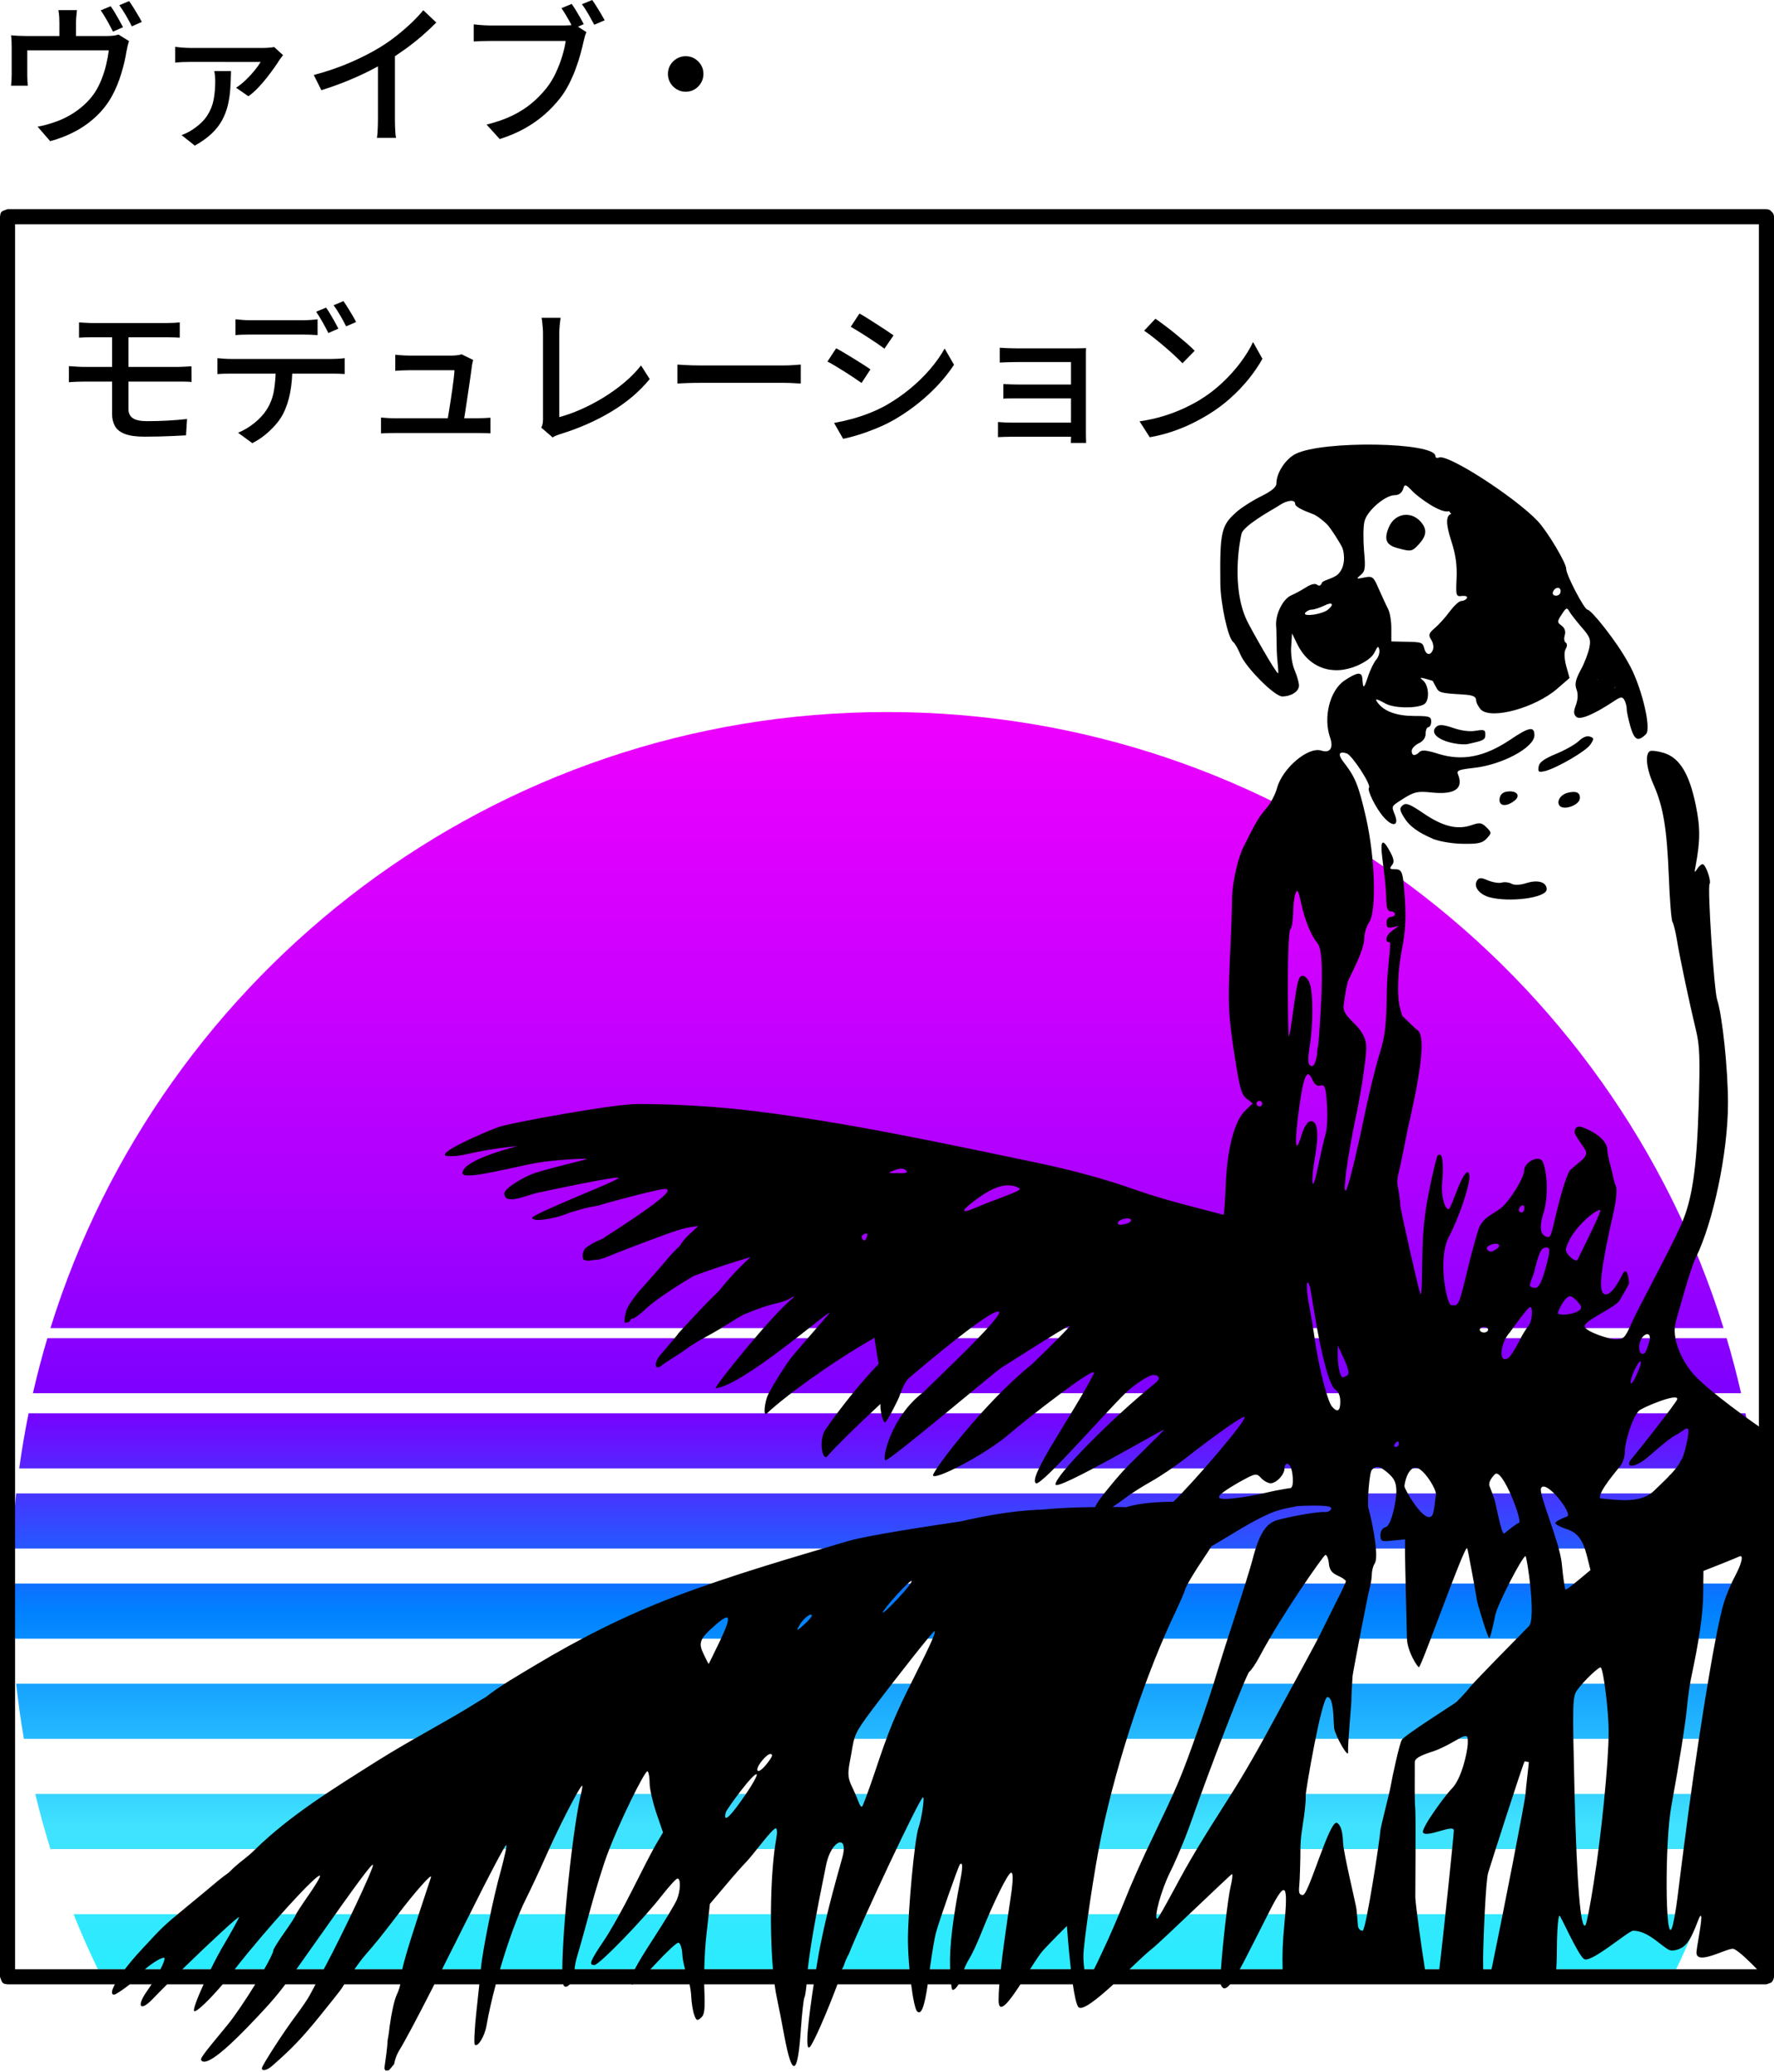 <?xml version="1.0" encoding="UTF-8" standalone="no"?><!DOCTYPE svg PUBLIC "-//W3C//DTD SVG 1.1//EN" "http://www.w3.org/Graphics/SVG/1.1/DTD/svg11.dtd"><svg width="100%" height="100%" viewBox="0 0 353 412" version="1.1" xmlns="http://www.w3.org/2000/svg" xmlns:xlink="http://www.w3.org/1999/xlink" xml:space="preserve" xmlns:serif="http://www.serif.com/" style="fill-rule:evenodd;clip-rule:evenodd;stroke-linejoin:round;stroke-miterlimit:2;"><path id="lasercd" d="M338.363,380.634c-1.49,3.717 -3.104,7.371 -4.838,10.956l-314.05,0c-1.734,-3.585 -3.348,-7.239 -4.838,-10.956l323.726,0Zm7.621,-23.904c-0.89,3.699 -1.897,7.352 -3.019,10.956l-332.93,-0c-1.122,-3.604 -2.129,-7.257 -3.019,-10.956l338.968,-0Zm3.801,-21.913c-0.399,3.688 -0.913,7.341 -1.538,10.957l-343.494,-0c-0.625,-3.616 -1.139,-7.269 -1.538,-10.957l346.57,0Zm1.015,-19.92c0.002,0.332 0.003,0.664 0.003,0.996c-0,3.343 -0.095,6.664 -0.281,9.96l-348.044,0c-0.186,-3.296 -0.281,-6.617 -0.281,-9.96c0,-0.332 0.001,-0.664 0.003,-0.996l348.6,0Zm-1.015,-17.928c0.392,3.62 0.672,7.273 0.839,10.956l-348.248,-0c0.167,-3.683 0.447,-7.336 0.839,-10.956l346.57,-0Zm-2.475,-15.936c0.734,3.612 1.357,7.266 1.864,10.956l-345.348,-0c0.507,-3.69 1.13,-7.344 1.864,-10.956l341.62,-0Zm-3.737,-14.941c1.074,3.605 2.035,7.258 2.878,10.956l-339.902,0c0.843,-3.698 1.804,-7.351 2.878,-10.956l334.146,0Zm-333.539,-1.992c22.078,-70.942 88.298,-122.51 166.466,-122.51c78.168,0 144.388,51.568 166.466,122.51l-332.932,0Z" style="fill:url(#_Linear1);"/><path id="fullcase" d="M25.831,394.59c-1.341,1.05 -2.792,2.046 -3.131,2.046c-0.634,0 -0.523,-0.784 0.151,-2.046l-21.351,0c-0.839,-0.083 -0.967,-0.264 -1.169,-0.601l-0.331,-0.899l0,-350c0.083,-0.833 0.265,-0.967 0.602,-1.169l0.898,-0.331l350,0c0.033,0.003 0.065,0.007 0.098,0.01c0.081,0.016 0.439,0.065 0.638,0.213l0.541,0.541c0.206,0.277 0.223,0.736 0.223,0.736l0,350c-0,0 -0.094,0.865 -0.602,1.169l-0.898,0.331l-106.72,0c-0.909,1.076 -1.493,1.035 -1.892,0l-21.338,0c-3.279,2.992 -6.373,5.487 -7.027,4.439c-0.383,-0.613 -0.739,-2.337 -1.048,-4.439l-10.417,0c-2.229,3.421 -4.323,6.182 -4.354,3.212c-0.009,-0.853 0.047,-1.955 0.149,-3.212l-8.121,0c-0.382,0.679 -0.811,1.103 -1.186,1.103c-0.099,-0 -0.198,-0.416 -0.281,-1.103l-4.661,0c-0.649,4.515 -1.311,6.173 -2.107,5.377c-0.393,-0.393 -0.842,-2.597 -1.197,-5.377l-14.658,0c-2.18,5.82 -4.742,11.606 -5.459,12.426c-1.163,1.304 -0.222,-6.212 0.733,-12.426l-1.424,0c-0.119,1.28 -0.287,2.381 -0.419,2.602c-0.167,0.277 -0.5,3.219 -0.722,6.438c-0.61,9.158 -1.72,9.602 -3.274,1.277c-0.5,-2.776 -1.166,-6.05 -1.444,-7.382c-0.19,-0.842 -0.358,-1.831 -0.505,-2.935l-14.006,0c0.006,0.312 0.014,0.607 0.025,0.881c0.166,4.163 0.055,5.162 -0.666,5.772c-0.722,0.666 -0.944,0.555 -1.332,-0.555c-0.278,-0.721 -0.555,-2.442 -0.611,-3.774c-0.028,-0.676 -0.156,-1.522 -0.326,-2.324l-11.178,0c-0.065,0.032 -0.116,0.048 -0.152,0.048c-0.104,0 -0.193,-0.015 -0.267,-0.048l-12.23,0c-0.403,0.438 -0.854,0.628 -1.157,0.326c-0.055,-0.058 -0.103,-0.168 -0.145,-0.326l-13.426,0c-0.779,2.914 -1.428,5.765 -1.859,8.263c-0.389,2.109 -1.721,4.329 -2.331,3.719c-0.167,-0.167 -0.056,-3.164 0.333,-6.605c0.207,-1.833 0.414,-3.776 0.578,-5.377l-8.94,0c-3.492,6.842 -5.872,11.322 -7.068,13.258c-0.389,0.666 -0.722,1.499 -0.889,2.332c0,0.055 -0.055,0.166 -0.055,0.277c-0.333,0.389 -0.666,0.833 -1.055,1.221c-0.222,0.056 -0.444,0.056 -0.666,0.056c-0.111,-0.167 -0.166,-0.278 -0.222,-0.444c0.278,-1.943 0.555,-3.83 0.666,-5.717c0.167,-0.777 0.278,-1.665 0.389,-2.665c0.333,-2.497 0.943,-5.328 1.443,-6.327c0.274,-0.547 0.514,-1.277 0.675,-1.991l-11.158,0c-0.194,0.3 -0.383,0.595 -0.562,0.881c-0.333,0.499 -2.332,2.997 -4.441,5.606c-3.386,4.163 -5.439,6.327 -9.324,9.713c-1,0.888 -2.11,1.166 -2.054,0.444c0.055,-0.555 4.329,-7.215 6.771,-10.435c1.11,-1.498 2.387,-3.33 2.776,-4.107c0.187,-0.374 0.605,-1.147 1.125,-2.102l-6.013,0c-2.344,3.084 -4.019,4.876 -7.545,8.54c-5.051,5.218 -8.215,7.549 -9.103,6.661c-0.389,-0.389 -0.167,-0.722 5.162,-7.16c1.409,-1.707 3.611,-4.987 5.496,-8.041l-6.481,0c-2.646,3.107 -5.322,5.675 -5.676,5.321c-0.252,-0.252 0.614,-2.543 1.877,-5.321l-7.256,0c-1.088,1.085 -2.108,2.118 -3.002,3.046c-2.442,2.497 -3.108,1.221 -0.943,-1.777c0.293,-0.417 0.58,-0.843 0.857,-1.269l-4.331,0Zm324.169,-350l-347,0l0,347l21.846,0c0.949,-1.248 2.124,-2.637 3.459,-4.056c4.052,-4.385 4.219,-4.552 8.659,-8.215c2.109,-1.721 5.051,-4.163 6.494,-5.384c0.747,-0.609 1.481,-1.162 2.063,-1.564c0.977,-1.002 2.035,-1.91 3.148,-2.752c0.592,-0.475 1.267,-1.026 2.075,-1.823c7.005,-6.862 15.638,-12.141 24.116,-17.5c6.824,-4.313 14.347,-8.153 20.179,-11.855c0.514,-0.324 1.034,-0.633 1.562,-0.926c3.077,-2.424 6.542,-4.363 9.935,-6.402c8.809,-5.284 17.922,-9.902 27.747,-13.62c11.321,-4.283 22.952,-7.648 34.595,-11.08c3.635,-1.064 15.965,-2.953 22.254,-3.873c4.922,-1.119 9.861,-2.025 14.916,-2.291c0.192,-0.012 0.191,-0.049 0.798,-0.048c0.07,0.001 0.141,0.005 0.212,0.011c3.604,-0.362 7.232,-0.485 10.847,-0.525c0.284,-0.616 0.814,-1.437 1.613,-2.459c1.277,-1.609 3.164,-3.885 4.274,-5.051c1.054,-1.165 7.937,-7.77 7.826,-7.881c-0.111,-0.167 -21.591,12.433 -21.591,10.879c-0,-1.832 11.434,-13.377 19.87,-20.149c1.055,-0.832 0.833,-1.609 -0.444,-1.609c-0.666,-0 -2.775,1.276 -4.718,2.886c-2.997,2.498 -17.494,19.328 -18.594,18.649c-1.739,-1.073 7.393,-13.709 11.49,-21.757c1.235,-2.426 -13.876,9.409 -16.707,11.878c-4.773,4.163 -15.264,9.546 -15.264,8.27c0,-0.888 10.047,-14.32 19.649,-22.035c4.163,-3.997 7.549,-7.438 7.549,-7.604c-0,-0.278 -2.387,1.165 -13.599,8.27c-1.499,0.999 -22.277,18.563 -23.063,18.406c-0.787,-0.157 1.139,-8.749 7.522,-13.522c1.609,-1.665 16.595,-15.674 14.986,-16.041c-1.712,-0.39 -14.519,10.375 -17.815,13.201c-1.072,0.919 -1.962,3.755 -1.962,3.755c0.005,0.106 -2.589,5.441 -2.897,5.072c-0.719,-0.863 -0.849,-3.121 -0.849,-3.121c0.001,-0.184 0.006,-0.367 0.015,-0.55c-4.611,4.266 -8.621,8.201 -10.586,10.403c-0.949,1.064 -1.806,-3.249 -0.307,-5.386c3.798,-5.418 7.329,-9.619 10.538,-12.984c-0.197,-1.089 -0.407,-2.192 -0.557,-3.311c-0.085,-0.622 -0.18,-1.24 -0.286,-1.857c-8.493,4.826 -17.688,11.519 -21.418,15.037c-0.808,0.762 -0.363,-2.463 0.222,-3.663c1.054,-2.165 3.497,-5.883 4.329,-7.049c0.833,-1.166 8.104,-9.325 7.937,-9.325c-0.7,0 -17.27,14.467 -22.649,15.014c-0.595,0.06 11.41,-14.945 15.562,-18.097c-0.041,-0.049 -0.084,-0.097 -0.126,-0.143c-0.901,0.69 -2.31,1.134 -3.343,1.355c-1.882,0.41 -3.698,1.098 -5.481,1.812l-0.001,0.018c-0.027,0.004 -0.055,0.009 -0.084,0.015c-0.339,0.137 -0.678,0.274 -1.015,0.409c-0.784,0.407 -1.879,1.102 -3.51,2.115c-1.499,0.944 -3.664,2.165 -4.718,2.72c-1.055,0.555 -2.664,1.609 -3.608,2.331c-0.389,0.333 -3.774,2.387 -4.44,2.942c-1.055,0.888 -1.721,0.055 -0.555,-1.721c0.166,-0.278 3.663,-4.218 3.885,-4.662l1.054,-1.166c1.888,-2.054 4.607,-4.94 6.05,-6.327c0.357,-0.344 0.673,-0.652 0.949,-0.93c1.943,-2.441 4.038,-4.697 6.303,-6.748c-3.799,1.116 -7.529,2.344 -11.253,3.728c-3.669,2.131 -7.65,4.795 -9.32,6.336c-1.276,1.221 -2.553,2.165 -2.886,2.165c-0.277,-0 -0.555,0.277 -0.555,0.555c-0.166,0.111 -0.388,0.166 -0.61,0.222c-0.111,-0 -0.278,0.055 -0.389,0.055c-0.166,-0.721 0.111,-1.665 0.333,-2.553c0.389,-0.943 1.665,-2.83 3.108,-4.385c1.554,-1.72 3.941,-4.44 5.273,-6.05c0.742,-0.86 1.563,-1.705 2.277,-2.355c0.828,-1.531 2.489,-2.778 3.641,-3.914c-0.477,0.077 -0.955,0.151 -1.435,0.221c-0.155,0.024 -0.155,0.024 -0.31,0.05c-0.312,0.053 -0.624,0.115 -0.934,0.18c0.005,0.01 0.011,0.02 0.016,0.029c-1.029,0.198 -2.828,0.822 -6.03,2.015c-3.774,1.388 -7.771,2.942 -8.936,3.441l-1.11,0.444c-0.278,0.056 -0.611,0.167 -0.944,0.278c-0.777,0.055 -1.609,0.166 -2.387,0.278c-0.121,-0.025 -0.232,-0.06 -0.341,-0.096l-0.094,-0.031c-0.109,-0.036 -0.22,-0.071 -0.342,-0.096c-0.388,-0.832 -0.111,-1.609 0.333,-2.275c0.889,-0.666 1.832,-1.221 2.831,-1.61c0,-0.055 0,-0.055 0.056,-0.055c0.024,-0 0.048,-0.011 0.073,-0.023l0.02,-0.01c0.025,-0.012 0.049,-0.023 0.073,-0.023c0.444,-0.166 0.833,-0.388 1.11,-0.666c1.277,-0.777 3.331,-2.165 5.606,-3.663c6.05,-4.107 7.937,-5.939 5.773,-5.717c-1.499,0.166 -10.102,2.387 -12.711,3.219c-0.277,0.056 -0.555,0.111 -0.777,0.167c-1.443,0.222 -2.886,0.61 -4.274,1.054c-0.333,0.056 -0.832,0.222 -1.387,0.444c-2.887,1.166 -6.938,1.665 -6.938,0.833c-0,-0.777 17.206,-7.438 17.206,-7.937c-0,-0.5 -14.724,2.641 -16.318,2.997c-2.02,0.451 -6.439,2.553 -6.439,0.055c0,-0.832 2.968,-2.739 5.273,-3.718c2.278,-0.968 11.008,-2.924 11.101,-3.109c0.092,-0.185 -7.391,0.245 -10.546,0.888c-6.006,1.225 -14.153,3.331 -14.153,1.943c-0,-2.831 11.525,-5.458 10.823,-5.384c-9.491,0.999 -10.144,2.08 -13.543,1.998c-3.812,-0.091 7.269,-4.842 9.861,-5.777c2.254,-0.813 22.836,-4.593 27.674,-4.593c7.917,0.025 15.845,0.479 23.755,1.464c18.689,2.327 37.538,6.434 55.18,10.093c6.862,1.432 13.621,3.172 20.256,5.535c5.697,2.002 11.574,3.388 17.479,4.958c0.144,-1.222 0.298,-3.362 0.374,-5.685c0.278,-7.327 1.721,-13.044 3.941,-15.097l1.443,-1.388l-1.221,-0.944c-1.054,-0.832 -1.387,-2.109 -2.497,-9.269c-1.111,-7.493 -1.222,-9.324 -0.833,-18.316c0.278,-5.495 0.444,-10.99 0.444,-12.156c0,-2.941 1.11,-7.992 2.276,-10.323c2.497,-4.996 3.052,-5.939 4.496,-7.605c0.888,-0.999 1.831,-2.83 2.164,-4.051c1.055,-3.941 6.161,-8.326 8.825,-7.493c1.721,0.555 2.443,-0.5 1.777,-2.498c-1.444,-4.052 -0.111,-9.436 2.83,-11.434c2.498,-1.665 3.442,-1.776 3.553,-0.444c0.166,2.22 0.277,2.165 1.11,-0.278c0.444,-1.387 1.221,-2.941 1.665,-3.441c0.444,-0.499 0.721,-1.388 0.61,-1.943c-0.166,-0.832 -0.333,-0.777 -0.943,0.5c-0.444,0.944 -1.721,1.887 -3.497,2.664c-4.94,2.109 -9.658,0.389 -11.933,-4.385l-1,-2.053l-0.166,2.608c-0.111,1.499 0.166,3.497 0.666,4.663c0.5,1.165 0.888,2.553 0.888,3.108c0,1.166 -1.554,2.165 -3.33,2.165c-1.554,-0 -7.271,-5.773 -8.326,-8.326c-0.444,-1.055 -1.054,-2.22 -1.443,-2.498c-1.055,-0.832 -2.498,-7.659 -2.553,-11.545c-0.111,-10.601 0.166,-11.711 3.497,-14.542c0.999,-0.832 3.108,-2.164 4.718,-2.941c1.998,-1 2.941,-1.777 2.941,-2.498c0,-2.109 1.832,-4.885 3.83,-5.884c5.439,-2.719 27.808,-2.331 27.808,0.444c-0,0.333 0.333,0.444 0.721,0.278c1.776,-0.722 15.042,7.826 19.593,12.599c1.887,1.943 5.773,8.437 5.717,9.547c-0.055,1.11 3.608,8.104 4.219,8.104c0.777,-0 5.883,6.438 8.048,10.435c2.553,4.218 4.773,13.154 3.608,14.32c-1.555,1.554 -2.276,1.221 -3.053,-1.332c-0.389,-1.388 -0.777,-2.998 -0.777,-3.608c-0,-0.611 -0.222,-1.443 -0.5,-1.887c-0.388,-0.666 -0.721,-0.611 -2.053,0.277c-3.941,2.609 -6.772,3.83 -7.494,3.108c-0.555,-0.555 -0.555,-1.054 -0.055,-2.386c0.388,-1.11 0.444,-2.165 0.111,-3.053c-0.389,-0.999 -0.222,-1.943 0.833,-3.885c0.777,-1.388 1.498,-3.386 1.72,-4.441c0.333,-1.609 0.111,-2.164 -1.498,-3.996c-1,-1.165 -2.11,-2.553 -2.443,-3.108c-0.499,-0.944 -0.666,-0.888 -1.554,0.499c-0.943,1.444 -0.943,1.555 -0.055,2.221c0.61,0.444 0.888,1.11 0.666,1.887c-0.222,0.666 -0.111,1.332 0.166,1.498c0.333,0.222 0.333,0.722 0,1.277c-0.333,0.61 -0.277,1.887 0.111,3.386l0.666,2.386l-2.497,2.165c-4.385,3.774 -13.099,6.161 -15.153,4.107c-0.5,-0.555 -0.944,-1.387 -0.944,-1.887c-0.055,-0.721 -0.666,-0.999 -2.664,-1.11c-4.496,-0.277 -4.718,-0.333 -5.328,-1.498c-0.333,-0.611 -0.611,-1.111 -0.611,-1.166c0,-0.056 -0.61,-0.222 -1.387,-0.444c-1.222,-0.333 -1.277,-0.278 -0.555,0.333c1.221,1.055 1.332,4.163 0.111,4.773c-1.666,0.833 -5.884,0.722 -7.549,-0.166c-1.998,-1.11 -2.331,-1.11 -1.443,-0c1.332,1.609 3.774,2.442 7.16,2.442c2.942,-0 3.33,0.111 3.33,1.11c0,0.611 -0.277,1.11 -0.555,1.11c-0.277,0 -0.555,0.555 -0.555,1.277c0,0.832 -0.499,1.554 -1.388,1.942c-0.777,0.389 -1.387,1.055 -1.387,1.499c-0,0.999 0.666,1.11 1.554,0.222c0.444,-0.444 1.388,-0.388 3.83,0.389c4.718,1.443 9.047,0.61 14.153,-2.776c3.83,-2.608 4.885,-2.775 4.885,-0.943c-0,2.442 -6.439,5.883 -12.045,6.494c-2.941,0.333 -3.496,0.499 -3.163,1.276c1.165,2.887 -0.666,4.108 -5.329,3.608c-2.72,-0.277 -3.386,-0.111 -5.439,1.166c-2.609,1.665 -2.498,1.443 -1.776,3.33c0.832,2.109 -0.389,2.442 -2.11,0.555c-1.609,-1.721 -3.496,-5.55 -3.052,-5.994c0.499,-0.555 -3.386,-6.494 -4.441,-6.827c-1.609,-0.5 -1.831,0.222 -0.499,1.887c2.164,2.775 2.886,4.496 4.329,10.823c1.832,7.993 2.165,18.761 0.611,20.925c-0.5,0.777 -0.944,2.165 -0.944,3.164c0,2.442 -3.053,7.882 -3.275,8.603c-0.222,0.722 -0.61,2.886 -0.832,4.774c-0.333,2.83 4.829,3.996 4.496,8.825c-0.167,2.719 -1.055,8.547 -1.999,12.988c-1.72,8.103 -2.719,15.541 -2.053,14.93c0.444,-0.388 2.109,-7.16 3.941,-16.04c0.832,-3.83 2.053,-8.826 2.775,-11.157c1.11,-3.497 1.332,-5.55 1.443,-12.488c0.055,-4.552 0.944,-9.658 0.555,-9.658c-1.11,0 -0.722,-1.499 0.611,-2.387l1.221,-0.888l-1.221,0.278c-0.944,0.222 -1.222,0.055 -1.222,-0.888c0,-0.666 0.334,-1.166 0.833,-1.166c0.444,0 0.833,-0.277 0.833,-0.555c-0,-0.277 -0.389,-0.555 -0.833,-0.555c-0.611,0 -0.833,-0.666 -0.888,-2.109c-0.056,-2.442 -0.167,-3.608 -0.777,-8.381c-0.5,-3.83 0.055,-4.219 1.665,-1.11c0.666,1.276 0.722,1.831 0.222,2.442c-0.499,0.61 -0.444,0.777 0.5,0.777c1.609,-0 1.72,0.388 2.109,6.216c0.222,3.664 0.055,6.383 -0.555,9.436c-0.888,4.385 -1.11,9.658 -0.389,12.1l0.389,1.388c-0,-0 2.719,2.664 2.997,2.83c1.499,0.888 1.055,6.494 -1.332,17.207c-0.5,2.109 -1.11,5.106 -1.388,6.66c-0.333,1.554 -0.721,3.497 -0.943,4.385c-0.389,1.499 -0.389,2.109 -0.056,3.719c0.167,0.943 0.333,2.22 0.333,2.775c0,0.888 3.698,17.056 3.975,17.666c0.278,0.722 0.355,-1.792 0.41,-6.509c0.056,-5.551 0.389,-9.159 1.388,-14.043c0.721,-3.608 1.498,-6.716 1.665,-6.883c0.943,-0.943 1.276,1.221 0.888,5.717c-0.222,2.776 0.888,5.872 1.554,4.651c0.333,-0.666 0.666,-1.487 1.388,-3.374c1.276,-3.441 2.497,-4.773 2.497,-2.72c0,1.943 -2.109,8.159 -4.107,11.934c-2.276,4.384 -0.389,13.487 0.499,13.543c1.555,0.111 1.444,0.333 3.553,-8.381c0.61,-2.443 1.443,-5.384 1.831,-6.605c0.777,-2.443 2.776,-2.998 4.496,-4.33c1.665,-1.276 4.607,-5.994 4.607,-7.437c0.056,-1.832 3.164,-3.275 3.774,-1.666c0.944,2.498 1,7.161 0.111,9.991c-1.054,3.386 -0.468,4.644 0.809,4.866c0.722,0.111 0.746,-0.814 2.022,-5.976c0.888,-3.608 1.998,-6.938 2.498,-7.382c0.499,-0.444 1.498,-1.277 2.165,-1.832c0.832,-0.666 1.11,-1.332 0.888,-1.942c-0.167,-0.5 -2.221,-3.108 -2.221,-3.719c0,-0.722 0.389,-1.11 0.999,-1.11c0.556,-0 5.273,1.832 5.495,4.44c0.167,2.109 0.833,3.664 1.166,5.495c0.111,0.611 0.389,1.554 0.611,2.054c0.222,0.499 -0,2.775 -0.5,4.995c-2.553,11.212 -3.053,15.597 -1.943,16.263c0.888,0.555 2.165,-0.777 3.664,-3.774c1.054,-2.165 1.332,1.387 1.332,1.72c-0,0.278 -1.332,2.387 -1.832,3.331c-0.721,1.387 -6.993,3.996 -6.993,5.162c-0,1.054 4.939,2.608 5.994,2.608c1.776,0 1.998,-0.166 3.275,-3.053c1.665,-3.718 7.215,-13.709 9.88,-19.593c2.275,-5.05 3.163,-11.267 3.552,-23.866c0.277,-9.325 0.222,-11.878 -0.555,-14.987c-1.221,-5.051 -3.164,-14.153 -3.774,-17.872c-0.278,-1.665 -0.667,-3.275 -0.889,-3.608c-0.222,-0.333 -0.555,-4.385 -0.721,-8.936c-0.389,-9.713 -1.11,-13.932 -2.997,-18.261c-1.499,-3.33 -1.776,-6.161 -0.777,-6.771c0.388,-0.167 1.665,-0 2.886,0.388c3.053,0.999 4.94,4.107 6.216,10.213c0.944,4.551 0.944,7.104 0,12.211c-0.277,1.332 -0.222,1.443 0.278,0.666c0.333,-0.555 0.832,-0.999 1.11,-0.999c0.61,-0 1.776,3.33 1.388,3.941c-0.445,0.721 0.888,21.036 1.498,22.978c1.055,3.22 2.165,13.877 2.165,20.593c-0,9.824 -2.942,23.755 -6.439,30.804c-0.999,1.999 -3.219,10.102 -3.94,12.655c-0.889,3.164 0.965,7.262 3.135,9.999c2.755,3.474 13.396,10.849 13.396,10.849l-0,107.927l-0,-347Zm-308.069,347c0.919,-1.855 1.896,-3.69 2.748,-5.111c1.388,-2.331 2.664,-4.662 2.887,-5.217c0.238,-0.597 -5.689,4.886 -11.272,10.328l5.637,0Zm10.645,0c1.082,-1.89 1.817,-3.359 1.817,-3.779c-0,-0.222 0.999,-1.831 2.22,-3.552c1.221,-1.721 2.22,-3.275 2.22,-3.441c-0,-0.167 1.165,-1.943 2.553,-3.941c1.388,-1.998 2.442,-3.719 2.276,-3.885c-0.543,-0.543 -10.733,10.63 -16.946,18.598l5.86,0Zm11.843,0c0.081,-0.15 0.162,-0.3 0.242,-0.448c3.33,-6.161 9.88,-19.982 9.547,-20.315c-0.222,-0.278 -2.887,3.275 -11.878,16.041c-1.315,1.872 -2.402,3.411 -3.346,4.722l5.435,0Zm15.634,0c0.479,-2.295 1.993,-7.145 5.7,-18.265c0.388,-1.11 -3.053,2.719 -6.883,7.77c-3.108,4.052 -3.774,4.885 -6.272,7.771c-0.507,0.586 -1.256,1.583 -2.065,2.724l9.52,0Zm15.624,0l0.011,-0.115c0.333,-3.664 2.442,-14.099 3.941,-19.371c0.721,-2.72 1.276,-5.051 1.11,-5.218c-0.167,-0.111 -3.386,5.939 -7.16,13.543c-2.079,4.157 -3.952,7.882 -5.615,11.161l7.713,0Zm16.214,0c0.022,-8.085 2.075,-28.414 3.834,-35.361c0.166,-0.777 0.222,-1.276 0.055,-1.11c-0.721,0.611 -4.94,8.936 -7.104,13.876c-1.277,2.887 -3.053,6.661 -3.941,8.437c-1.684,3.303 -3.632,8.665 -5.239,14.158l12.395,0Zm14.412,0c0.753,-1.435 1.969,-3.422 3.686,-6.054c2.276,-3.497 4.385,-6.994 4.718,-7.827c0.722,-1.776 0.777,-4.162 0.111,-4.162c-0.277,-0 -1.665,1.554 -3.163,3.441c-3.553,4.607 -12.433,13.765 -13.377,13.765c-1.166,0 -0.888,-0.722 1.832,-4.773c1.443,-2.11 3.996,-6.716 5.772,-10.269c1.776,-3.552 3.83,-7.548 4.607,-8.88l1.443,-2.443l-1.332,-3.885c-0.722,-2.165 -1.332,-4.773 -1.332,-5.883c-0,-1.11 -0.167,-2.165 -0.389,-2.387c-0.444,-0.5 -5.828,10.546 -7.937,16.263c-0.888,2.275 -2.497,7.548 -3.607,11.656c-1.111,4.107 -2.276,8.214 -2.554,9.102c-0.203,0.649 -0.376,1.565 -0.454,2.336l11.976,0Zm128.918,0c-0.083,-2.706 0.011,-5.563 0.319,-8.608c0.833,-8.492 0.278,-9.158 -2.719,-3.33c-1.221,2.387 -3.497,6.938 -5.107,10.046c-0.359,0.698 -0.694,1.328 -1.007,1.892l8.514,0Zm-101.415,0c-0.695,-8.058 -0.501,-19.57 0.661,-25.98c0.222,-1.166 0.166,-2.054 -0.111,-2.054c-0.278,-0 -1.499,1.332 -2.72,2.886c-1.221,1.554 -2.664,3.33 -3.219,3.885c-0.555,0.555 -2.442,2.665 -4.107,4.663l-3.053,3.608l-0.666,5.939c-0.241,2.028 -0.396,4.674 -0.453,7.053l13.668,0Zm132.589,0c0.74,-5.918 2.943,-27.165 2.899,-27.649c-0.111,-1.221 -5.28,1.502 -6.112,0.503c-0.611,-0.722 4.717,-7.826 5.605,-8.659c2.11,-1.998 3.22,-7.604 3.275,-8.936c0.056,-1.721 -0.055,-1.832 -1.165,-1.443c-0.555,0.277 -3.608,2.165 -5.662,2.831c-2.775,0.888 -3.719,1.443 -3.719,2.22l0,2.831c0,0.777 -0.055,4.662 0.111,6.549c0.111,1.554 0,16.207 0,17.428c0,1.052 1.168,9.675 1.921,14.325l2.847,0Zm10.4,0c2.217,-10.646 6.63,-33.199 6.757,-34.806c0.166,-2.164 0.555,-4.995 0.666,-6.383l-0.833,-0.166c-0.61,1.276 -6.437,19.499 -7.271,22.202c-0.453,1.468 -0.944,12.655 -0.999,16.928c-0,0.772 0.006,1.519 0.016,2.225l1.664,0Zm-134.401,0c0.364,-2.219 0.673,-3.944 0.787,-4.5c0.777,-3.664 1.332,-6.772 4.385,-17.54c1.443,-4.94 -2.109,-3.829 -3.164,1.221c-1.991,9.67 -3.212,16.506 -3.665,20.819l1.657,0Zm18.58,0c-0.175,-1.934 -0.291,-3.93 -0.309,-5.666c-0,-6.05 1.332,-20.314 2.109,-22.479c0.611,-1.776 1.277,-6.05 0.888,-6.05c-0.61,-0 -12.266,24.81 -14.764,31.193c-0.277,0.444 -0.499,0.944 -0.721,1.499c-0.112,0.277 -0.223,0.611 -0.334,0.944c0,0.024 -0.01,0.037 -0.022,0.05l-0.01,0.01c-0.012,0.013 -0.023,0.026 -0.023,0.051c-0.049,0.072 -0.087,0.145 -0.123,0.218l-0.031,0.063c-0.029,0.055 -0.057,0.111 -0.091,0.167l13.431,0Zm8.087,0c-0.006,-0.183 -0.011,-0.37 -0.015,-0.559c-0.111,-4.108 0.555,-9.547 2.109,-17.54c0.444,-2.22 0.389,-3.386 -0.166,-2.72c-0.333,0.444 -4.163,11.323 -4.774,13.655c-0.29,1.111 -0.79,4.159 -1.208,7.164l4.054,0Zm160.569,0c-0.978,-1.015 -3.627,-3.693 -4.681,-4.052c-1.04,-0.354 -7.486,3.523 -7.373,0.662c0.054,-1.176 1.295,-7.046 0.865,-7.233c-0.429,-0.187 -1.437,4.566 -3.44,6.109c-0.815,0.628 -2.19,0.953 -2.772,0.712c-1.523,-0.631 -4.207,-3.862 -7.249,-3.862c-0.964,-0 -8.545,6.666 -9.828,5.606c-1.283,-1.061 -4.607,-8.603 -4.829,-8.603c-0.222,-0 -0.444,2.22 -0.499,4.884c-0.023,2.553 -0.055,4.269 -0.141,5.68l-0,0.097l39.947,0Zm-150.484,0c0.702,-6.354 2.007,-14.356 2.167,-15.712c0.277,-2.276 0.277,-3.497 -0.111,-3.497c-0.611,0 -3.553,5.995 -5.939,11.989c-0.833,2.109 -1.943,4.44 -2.443,5.217c-0.327,0.51 -0.702,1.282 -0.984,2.003l7.31,0Zm13.942,0c-0.485,-4.22 -0.786,-8.608 -0.786,-8.608c0,0 -3.106,3.073 -4.717,4.829c-0.622,0.678 -1.568,2.133 -2.613,3.779l8.116,0Zm4.607,0c0.449,-0.895 0.983,-2.009 1.546,-3.224c1.443,-2.997 3.441,-7.659 4.551,-10.434c1.054,-2.72 3.552,-8.382 5.55,-12.489c4.774,-9.935 5.44,-11.545 7.715,-17.761c3.109,-8.548 4.274,-12.267 5.107,-15.098c0.666,-2.22 2.331,-7.437 3.719,-11.655c1.387,-4.219 2.886,-9.048 3.33,-10.713c1.332,-5.217 2.72,-7.382 5.106,-7.992c3.22,-0.833 8.104,-1.666 9.27,-1.555c0.555,0.056 1.165,-0.222 1.276,-0.61c0.167,-0.5 -0.777,-0.666 -3.552,-0.666c-0.896,-0 -1.948,0.032 -3.08,0.089c-1.82,0.353 -3.659,0.652 -5.499,1.451c-4.098,1.778 -7.778,4.326 -11.676,6.547c-0.466,0.758 -0.998,1.581 -1.558,2.403c-1.777,2.609 -3.442,5.384 -3.664,6.161c-0.222,0.777 -1.054,2.609 -1.776,4.163c-5.939,12.322 -11.711,29.584 -14.875,44.681c-1.388,6.494 -3.608,21.536 -3.608,24.089c0,0.879 0.078,1.809 0.197,2.613l1.921,0Zm25.254,0c0.333,-4.847 1.352,-14.035 1.935,-16.489c0.277,-1.166 0.444,-2.276 0.277,-2.442c-0.111,-0.111 -14.297,13.592 -15.819,14.764c-1.007,0.775 -2.695,2.381 -4.582,4.167l18.189,0Zm-106.626,0c-0.278,-0.975 -0.521,-2.175 -0.561,-3.057c-0.056,-1.221 -0.444,-2.22 -0.777,-2.22c-0.389,-0 -2.387,1.887 -4.496,4.162c-0.357,0.386 -0.714,0.76 -1.063,1.115l6.897,0Zm-104.398,0c0.508,-0.986 0.821,-1.777 0.821,-2.169c-0,-0.333 -0.999,0.055 -2.22,0.888c-0.672,0.458 -1.276,0.916 -1.684,1.281l3.083,0Zm264.467,-65.888c-0.278,0.444 -2.498,-7.164 -2.498,-7.438c-0,-0.277 -1.832,-10.323 -1.943,-10.435c-0.555,-0.61 -9.107,23.695 -9.606,23.695c-0.278,0 -2.272,-3.047 -2.383,-5.656c-0.055,-1.998 -0.388,-15.818 -0.388,-17.261l-0,-2.498l-2.442,0.222c-2.276,0.277 -2.443,0.166 -2.443,-1.055c0,-0.832 0.389,-1.443 1.055,-1.609c1.166,-0.333 2.109,-5.329 2.109,-7.049c0,-1.777 -0.388,-2.554 -1.554,-3.608c-1.721,-1.499 -2.387,-1.665 -3.33,-0.722c-0.5,0.5 -0.944,6.661 -0.666,7.66c0.333,0.943 2.22,9.214 1.276,10.879c-0.388,0.61 -0.61,1.609 -0.61,2.22c-0,0.61 -0.167,1.776 -0.389,2.609c-0.388,1.332 -3.33,16.651 -3.441,17.65c-0.056,0.722 -0.222,3.719 -0.222,4.44c0.055,0.722 -0.777,8.992 -0.666,10.713c0.055,1.276 -2.498,-3.164 -2.775,-4.774c-0.167,-1.165 -0,-6.216 -1.332,-6.216c-1.166,-0 -4.385,18.871 -4.33,19.537c0.056,0.666 -0.111,2.554 -0.333,4.163c-0.333,2.442 -0.721,4.052 -0.721,6.772c-0,1.831 -0.111,5.883 -0.222,6.938c-0.167,1.554 -0,1.942 0.721,1.942c1.166,0 5.384,-15.374 6.827,-14.32c0.722,0.5 1.055,1.61 1.166,3.941c0.055,1.943 2.553,12.211 2.664,13.21c0.111,0.999 0.222,2.387 0.278,3.053c-0,0.721 0.388,1.221 0.943,1.221c0.666,-0 3.497,-18.594 3.497,-19.649c-0,-0.777 1.832,-7.548 2.109,-9.213c0.278,-1.665 1.665,-8.048 2.165,-9.047c0.555,-1 10.712,-7.327 10.934,-7.605c0.222,-0.277 1.665,-1.609 2.72,-2.997c0.777,-0.999 10.768,-11.156 11.656,-12.044c1.498,-1.554 -0.389,-13.932 -0.666,-13.932c-0.611,0 -5.717,9.824 -6.05,11.878c-0.167,0.944 -0.833,3.941 -1.11,4.385Zm48.899,-12.378c-0.722,1.333 -1.721,3.664 -2.22,5.218c-1.887,6.05 -5.717,30.694 -7.882,47.789c-0.444,3.33 -1.054,8.27 -1.387,10.934c-0.333,2.665 -0.833,5.44 -1.111,6.106c-1.332,3.497 -1.443,-17.095 -0.111,-24.255c1.61,-8.826 2.887,-16.929 3.109,-19.705c0.166,-1.665 0.499,-4.162 0.777,-5.55c1.609,-7.493 2.442,-12.988 2.442,-16.984l0.055,-4.496l3.386,-1.332c1.832,-0.722 3.552,-1.443 3.774,-1.554c0.889,-0.389 0.445,1.443 -0.832,3.829Zm-28.196,61.277c-0.666,4.274 -1.388,7.993 -1.61,8.215c-0.943,1.165 -1.721,-8.048 -2.165,-25.976c-0.444,-18.317 -0.444,-19.482 0.555,-20.814c1.333,-1.832 4.385,-4.718 4.663,-4.441c0.555,0.555 1.609,8.992 1.554,12.988c-0,5.939 -1.443,20.37 -2.997,30.028Zm-51.009,-56.448c-1.165,2.276 -2.664,5.384 -3.386,6.827c-0.832,1.665 -4.551,8.493 -8.048,14.931c-4.274,7.937 -6.882,12.489 -9.879,17.206c-6.161,9.658 -8.104,12.933 -11.046,18.428c-1.776,3.275 -3.275,5.994 -3.441,5.994c-0.777,0 0.777,-5.772 2.609,-9.38c1.165,-2.331 2.83,-6.327 3.774,-8.936c4.385,-12.489 11.323,-30.306 11.933,-30.805c0.389,-0.278 1.332,-1.665 2.054,-3.053c4.662,-8.714 12.71,-20.037 13.044,-20.148c0.277,-0.111 0.61,0.611 0.721,1.61c0.111,1.332 0.555,1.942 1.776,2.497c0.888,0.389 1.61,0.889 1.61,1.111c-0,0.222 -0.777,1.887 -1.721,3.718Zm-115.504,34.691c0.222,0.333 -1.999,3.774 -3.275,5.494c-2.331,3.275 -3.386,4.052 -2.886,2.054c0.166,-0.61 5.606,-8.104 6.161,-7.548Zm31.304,-19.316c-3.83,7.604 -4.94,10.268 -7.882,19.094c-1.165,3.441 -2.275,6.438 -2.442,6.605c-0.166,0.166 -0.444,-0.167 -0.666,-0.778c-0.222,-0.555 -0.832,-2.109 -1.498,-3.441c-0.999,-2.164 -0.5,-3.33 0.055,-6.605c0.555,-3.219 0.5,-3.663 4.107,-8.436c5.662,-7.494 12.1,-15.597 12.378,-15.597c0.388,-0 -0.555,2.22 -4.052,9.158Zm-29.084,16.929c-1.11,1.498 -2.109,2.165 -2.109,1.387c-0,-0.832 1.887,-3.052 2.553,-3.052c0.61,-0 0.499,0.444 -0.444,1.665Zm-9.491,-24.256c-1.222,2.498 -2.221,4.607 -2.276,4.663c-0.056,0.055 -0.5,-0.833 -0.999,-1.887c-1.11,-2.276 -0.833,-3.053 2.053,-5.606c3.275,-2.942 3.608,-2.22 1.222,2.83Zm16.706,-3.163c-1.332,1.221 -1.609,1.332 -1.11,0.444c0.666,-1.332 2.22,-2.72 2.609,-2.331c0.166,0.166 -0.5,0.999 -1.499,1.887Zm21.37,-8.659c0.166,0.167 -1.055,1.721 -2.72,3.497c-1.665,1.776 -2.997,2.997 -2.997,2.775c0.055,-0.666 5.384,-6.55 5.717,-6.272Zm134.376,-5.051l0.721,2.886l-2.331,1.943c-1.277,1.055 -2.442,1.943 -2.609,1.943c-0.166,-0 -0.499,-2.332 -0.777,-5.218c-0.444,-4.385 -4.718,-13.931 -4.107,-14.986c0.999,-1.776 6.438,5.217 5.162,5.662c-1.277,0.444 -2.331,1.054 -2.331,1.276c-0,0.278 0.832,0.722 1.887,1.11c2.442,0.722 3.497,1.998 4.385,5.384Zm-16.43,-4.385c-0.555,0.444 -1.665,-5.994 -1.998,-6.882c-0.333,-0.944 -0.721,-2.054 -0.943,-2.553c-0.222,-0.556 0.166,-1.444 1.054,-2.332c1.443,-1.554 5.717,9.658 4.774,9.658c-0.278,0 -2.332,1.61 -2.887,2.109Zm-17.706,-13.099c1.555,-0.111 4.33,4.441 4.108,5.44c-0.167,0.721 -0.333,3.552 -0.777,4.107c-1.499,1.776 -5.495,-5.273 -5.495,-5.828c-0,-0.555 0.61,-3.608 2.164,-3.719Zm-48.14,6.785c4.267,-4.167 14.492,-16.054 14.172,-16.831c-0.167,-0.444 -5.551,3.33 -12.156,8.492c-1.72,1.332 -4.607,3.275 -6.383,4.274c-1.776,0.999 -4.163,2.498 -5.217,3.33c-0.941,0.712 -1.789,1.304 -2.534,1.775c0.263,-0.001 0.526,-0.001 0.788,-0.001c0.624,0.001 1.247,0.021 1.869,0.052c2.992,-0.891 6.236,-1.058 9.461,-1.091Zm102.475,-14.325c-0.202,-0.768 -1.39,0.512 -2.382,0.991c-1.721,0.832 -5.384,4.329 -6.494,5.106c-2.387,1.665 -3.886,1.277 -2.221,-0.555c0.611,-0.666 8.77,-10.99 8.881,-11.6c0.278,-1.388 -6.994,1.665 -7.604,2.275c-1.221,1.166 -2.831,5.995 -2.831,8.326c0,0.777 -0.388,1.998 -0.888,2.664c-0.499,0.666 -4.538,5.256 -4.016,6.442c3.851,0.386 8.159,0.986 10.715,-1.497c0.935,-0.926 1.963,-1.861 2.913,-2.84c0.078,-0.159 0.197,-0.286 0.36,-0.378c0.634,-0.677 1.22,-1.376 1.705,-2.109c0.187,-0.379 0.431,-0.811 0.69,-1.222c0.394,-0.846 1.374,-4.834 1.172,-5.603Zm-79.116,11.599c0.297,-0.212 0.415,-0.654 0.415,-1.45c0,-1.943 -0.5,-3.386 -1.166,-3.386c-0.277,0 -0.499,0.444 -0.499,0.944c-0,1.221 -1.61,2.941 -2.775,2.941c-0.5,0 -1.388,-0.499 -1.887,-1.054c-0.944,-0.999 -1.055,-0.999 -4.552,0.943c-4.773,2.776 -5.051,3.553 -0.943,3.109c1.776,-0.167 4.662,-0.666 6.438,-1.11c1.131,-0.275 2.284,-0.506 3.144,-0.644c0.603,-0.126 1.215,-0.21 1.825,-0.293Zm21.507,-8.721c-0,0.277 -0.278,0.555 -0.611,0.555c-0.333,-0 -0.444,-0.278 -0.222,-0.555c0.167,-0.278 0.444,-0.555 0.611,-0.555c0.111,-0 0.222,0.277 0.222,0.555Zm-18.039,-32.082c0.166,0.167 0.388,0.888 0.499,1.61c0.111,0.722 0.5,2.942 0.833,4.94c1.332,8.104 2.942,13.931 3.996,14.598c0.666,0.444 1.055,1.276 1.055,2.442c-0,1.942 -0.555,2.275 -1.665,0.999c-0.888,-1.11 -2.498,-7.327 -3.331,-12.822c-0.333,-2.442 -0.888,-5.606 -1.165,-7.104c-0.555,-2.942 -0.666,-5.107 -0.222,-4.663Zm66.161,15.653c0.166,0.166 -0.222,1.332 -0.833,2.664c-0.61,1.332 -1.11,1.998 -1.165,1.498c-0.056,-1.054 1.609,-4.551 1.998,-4.162Zm-58.335,2.719c-0.333,0.222 -0.777,0.389 -0.944,0.444c-0.499,0 -0.999,-2.22 -0.999,-4.44l0,-1.943l1.277,2.776c0.832,1.831 1.054,2.886 0.666,3.163Zm36.3,-13.543c0.62,-0.222 0.499,2.664 -0.222,3.608c-0.722,0.944 -1.443,2.165 -1.665,2.664c-0.222,0.555 -1.721,3.219 -2.221,3.664c-2.164,1.831 -1.998,-2.72 0.167,-4.996c-0,0 3.321,-4.718 3.941,-4.94Zm21.868,7.049c0.444,-1.665 1.999,-2.331 1.999,-0.888c-0,0.611 -0.777,2.831 -1.055,2.997c-0.833,0.555 -1.332,-0.666 -0.944,-2.109Zm-31.027,-3.108c0.445,0 0.833,0.222 0.833,0.555c0,0.278 -0.388,0.555 -0.833,0.555c-0.444,0 -0.832,-0.277 -0.832,-0.555c-0,-0.277 0.388,-0.555 0.832,-0.555Zm14.709,-2.775c0,-0.333 1.388,-3.33 2.442,-3.33c0.444,-0 1.332,0.777 1.999,1.72c1.221,1.721 -4.441,2.387 -4.441,1.61Zm-4.884,-7.604c0.333,-0.833 1.054,-5.051 2.109,-5.329c1.388,-0.388 1.388,0.278 0.166,4.607c-0.666,2.276 -1.221,3.33 -1.887,3.33c-0.499,0 -1.054,-0.166 -1.054,-0.499c-0,-0.278 0.277,-1.221 0.666,-2.109Zm6.494,-5.162c1.165,-4.385 6.827,-8.437 6.827,-7.604c-0,0.832 -4.33,9.269 -4.441,9.657c-0.333,0.944 -2.629,-1.141 -2.386,-2.053Zm-13.377,-0.833c0.222,0.222 0,0.611 -0.444,0.888c-1.054,0.666 -1.498,0.666 -1.887,0c-0.388,-0.61 1.776,-1.443 2.331,-0.888Zm-126.217,-2.109c0.555,-0.222 0.722,-0.055 0.5,0.5c-0.333,0.943 -0.555,0.999 -0.999,0.333c-0.167,-0.333 0.055,-0.666 0.499,-0.833Zm50.454,-2.276c0.277,-0.777 2.608,-1.165 2.608,-0.444c0,0.278 -0.61,0.666 -1.387,0.777c-0.944,0.222 -1.388,0.056 -1.221,-0.333Zm80.315,-3.385c0.277,-0.167 0.555,0.055 0.555,0.499c-0,0.5 -0.278,0.888 -0.555,0.888c-0.278,0 -0.555,-0.222 -0.555,-0.499c-0,-0.278 0.222,-0.666 0.555,-0.888Zm-108.123,-1.499c3.164,-2.276 5.551,-2.997 7.604,-2.22c1.221,0.444 0.944,0.61 -2.498,1.943c-2.109,0.777 -4.773,1.831 -5.938,2.331c-2.887,1.221 -2.554,0.388 0.832,-2.054Zm68.916,-22.068c-0.177,-0.357 -0.426,-0.397 -0.812,-0.3c-0.611,0.222 -1.166,-0.167 -1.61,-1.166c-1.054,-2.331 -1.72,-0.943 -2.608,5.44c-0.999,7.16 -0.833,9.824 0.388,5.772c0.5,-1.721 1.221,-2.831 1.776,-2.942c1.388,-0.277 1.776,2.109 1.055,6.55c-1.055,6.105 -0.666,8.159 0.444,2.775c0.555,-2.609 1.221,-5.606 1.554,-6.716c0.333,-1.11 0.444,-3.83 0.278,-5.994c-0.082,-1.265 -0.156,-2.132 -0.261,-2.713c-0.083,-0.198 -0.162,-0.441 -0.204,-0.706Zm-85.512,16.518c1.11,-0.389 1.776,-0.389 2.22,0.055c0.444,0.444 0.056,0.611 -1.554,0.555c-2.22,0 -2.22,0 -0.666,-0.61Zm72.544,-13.765c0.334,-0 0.556,0.222 0.556,0.555c-0,0.333 -0.222,0.555 -0.556,0.555c-0.277,-0 -0.555,-0.222 -0.555,-0.555c0,-0.333 0.222,-0.555 0.555,-0.555Zm11.699,-11.004c0.105,-0.994 0.201,-2.187 0.29,-3.594c0.722,-10.601 0.555,-15.652 -0.444,-16.762c-1.221,-1.444 -2.497,-4.496 -3.274,-8.104c-0.5,-2.331 -0.722,-2.72 -1.055,-1.832c-0.277,0.611 -0.499,2.387 -0.499,3.997c-0.056,1.554 -0.278,2.997 -0.556,3.163c-0.277,0.167 -0.499,5.051 -0.499,10.935c-0,5.828 0.111,10.49 0.222,10.379c0.111,-0.111 0.444,-2.165 0.777,-4.607c0.888,-6.494 1.11,-7.437 1.998,-7.437c0.444,-0 1.055,0.666 1.332,1.443c0.722,1.831 0.722,8.436 0,12.71c-0.388,2.498 -0.333,3.386 0.167,3.719c0.588,0.346 1.004,-0.323 1.328,-2.357c0.005,-0.489 0.058,-1.065 0.213,-1.653Zm45.471,-31.069c-0,-1.387 -1.665,-1.942 -3.885,-1.276c-1.388,0.444 -2.554,0.499 -3.109,0.166c-0.499,-0.277 -1.387,-0.388 -1.942,-0.222c-0.555,0.167 -1.832,-0.055 -2.775,-0.444c-1.388,-0.61 -1.777,-0.555 -2.165,0.056c-0.722,1.165 0.388,2.664 2.387,3.274c3.996,1.11 11.489,0.167 11.489,-1.554Zm-16.596,-9.047c2.997,0.055 3.83,-0.167 4.663,-1.055c0.999,-1.11 0.999,-1.165 -0.056,-2.22c-0.944,-0.943 -1.332,-0.999 -2.942,-0.444c-2.83,0.999 -5.717,0.278 -9.491,-2.275c-2.775,-1.888 -3.552,-2.221 -4.218,-1.666c-0.666,0.555 -0.666,0.888 0.166,2.276c1.11,1.887 2.831,3.108 5.939,4.44c1.277,0.5 3.941,0.944 5.939,0.944Zm20.814,-10.157c-1.387,0.333 -2.275,1.609 -1.72,2.497c0.721,1.166 4.107,0 4.107,-1.443c0.056,-1.11 -0.777,-1.443 -2.387,-1.054Zm-10.657,1.609c1.333,-0.999 0.5,-2.109 -1.443,-1.831c-0.888,0.111 -1.387,0.61 -1.498,1.443c-0.167,1.443 1.276,1.665 2.941,0.388Zm15.153,-11.212c0.722,-1.11 0.722,-1.276 -0.111,-1.554c-0.555,-0.222 -1.443,0.111 -2.22,0.888c-0.722,0.666 -2.775,1.832 -4.551,2.554c-2.387,0.999 -3.331,1.665 -3.442,2.553c-0.166,1.054 0,1.165 1.388,0.832c2.498,-0.721 8.048,-3.94 8.936,-5.273Zm-22.812,-2.719c-1.166,0.222 -2.886,-0 -4.496,-0.555c-1.943,-0.666 -2.775,-0.722 -3.33,-0.278c-1.499,1.277 0.499,2.942 4.163,3.441c0.777,0.111 1.609,0.111 1.942,0.056c3.33,-0.722 3.608,-0.833 3.608,-1.943c0,-0.888 -0.222,-0.999 -1.887,-0.721Zm27.744,-8.743c-0.061,0.13 -0.126,0.257 -0.198,0.381c0.057,-0.055 0.109,-0.117 0.151,-0.186c0.036,-0.061 0.051,-0.127 0.047,-0.195Zm-3.484,-1.4c-0.072,-0.057 -0.104,-0.03 -0.108,0.078l0.108,-0.078Zm-51.735,-20.94c-0.888,0.833 -2.997,1.166 -3.164,1.665c-0.189,0.568 -0.555,0.722 -0.943,0.389c-0.389,-0.333 -1.277,-0.111 -2.276,0.555c-0.888,0.555 -2.22,1.277 -2.886,1.554c-1.665,0.722 -3.164,3.774 -2.997,6.05c0.111,1.11 0.055,4.94 0.222,6.55c0.166,1.609 0.277,2.886 0.166,2.886c-0.444,-0 -5.54,-9.058 -6.23,-10.529c-3.089,-6.589 -1.437,-15.616 -1.041,-17.223c0.386,-1.564 5.788,-4.591 6.938,-5.273c0.466,-0.277 0.111,-0.056 0.888,-0.555c1.006,-0.647 2.847,-1.166 2.847,-0.056c0,0.444 1.316,1.11 2.149,1.443l1.554,0.611c-0,-0 0.943,0.388 2.553,1.887c0.888,0.888 2.955,4.232 3.164,4.829c0.388,1.11 0.666,3.719 -0.944,5.217Zm22.137,-12.581c-1.647,0.565 -6.152,-2.849 -7.095,-3.793c-1.61,-1.665 -1.721,-1.665 -2.054,-0.555c-0.277,0.722 -0.832,1.166 -1.665,1.166c-1.887,0 -5.495,3.108 -5.994,5.162c-0.278,0.999 -0.278,3.608 -0.111,5.828c0.333,3.552 0.222,4.163 -0.666,4.884c-0.944,0.777 -0.889,0.833 0.721,0.5c1.665,-0.333 1.832,-0.167 2.886,2.275c0.666,1.444 1.443,3.22 1.832,3.941c0.389,0.722 0.666,2.442 0.666,3.886l0,2.608l2.498,0.056c3.608,0.055 3.719,0.111 4.052,1.332c0.333,1.332 1.276,1.499 1.72,0.277c0.222,-0.499 0.056,-1.387 -0.333,-1.998c-0.61,-0.943 -0.499,-1.276 0.722,-2.331c0.777,-0.666 2.109,-2.109 2.941,-3.275c0.889,-1.165 1.888,-2.109 2.332,-2.109c0.444,0 0.943,-0.277 1.11,-0.555c0.166,-0.333 -0.222,-0.499 -0.944,-0.444c-1.221,0.167 -1.276,0 -1.11,-3.497c0.111,-2.608 -0.166,-4.662 -1.055,-7.437c-1.107,-3.324 -1.102,-5.073 -0.015,-5.377c-0.172,-0.194 -0.323,-0.387 -0.438,-0.544Zm-24.079,19.575c-1.111,0.943 -5.051,1.498 -4.552,0.666c0.222,-0.333 0.833,-0.666 1.332,-0.666c0.5,-0 1.61,-0.389 2.442,-0.777c1.61,-0.833 2.11,-0.333 0.778,0.777Zm44.736,-3.441c0.333,-1.055 1.554,-1.222 1.554,-0.222c0,0.499 -0.388,0.888 -0.888,0.888c-0.499,-0 -0.777,-0.278 -0.666,-0.666Zm-31.027,-8.826c2.553,0.722 2.942,0.722 3.941,-0.277c1.776,-1.776 2.109,-2.997 1.221,-4.385c-1.832,-2.775 -5.495,-2.498 -6.771,0.555c-1,2.387 -0.556,3.497 1.609,4.107Z"/><g><path d="M22.016,1.234c0.265,0.358 0.547,0.789 0.846,1.295c0.3,0.505 0.594,1.012 0.882,1.521c0.288,0.509 0.533,0.964 0.734,1.367l-2,0.871c-0.308,-0.621 -0.688,-1.337 -1.141,-2.145c-0.453,-0.808 -0.883,-1.503 -1.29,-2.084l1.969,-0.825Zm3.677,-1.019c0.273,0.377 0.567,0.821 0.881,1.331c0.315,0.51 0.621,1.015 0.919,1.513c0.299,0.499 0.538,0.935 0.719,1.307l-1.983,0.872c-0.323,-0.657 -0.713,-1.379 -1.17,-2.165c-0.457,-0.786 -0.898,-1.464 -1.322,-2.034l1.956,-0.824Zm-10.377,1.798c-0.063,0.548 -0.111,1.011 -0.143,1.391c-0.031,0.381 -0.047,0.758 -0.047,1.132l-0,4.217l-3.31,-0l0,-4.217c0,-0.374 -0.01,-0.751 -0.032,-1.132c-0.021,-0.38 -0.075,-0.843 -0.162,-1.391l3.694,0Zm10.357,6.156c-0.097,0.261 -0.194,0.601 -0.289,1.018c-0.095,0.418 -0.169,0.775 -0.221,1.071c-0.107,0.659 -0.247,1.362 -0.421,2.106c-0.175,0.745 -0.38,1.507 -0.618,2.286c-0.237,0.779 -0.513,1.553 -0.828,2.322c-0.315,0.769 -0.673,1.511 -1.072,2.228c-0.781,1.399 -1.775,2.681 -2.984,3.844c-1.208,1.163 -2.592,2.168 -4.15,3.015c-1.559,0.847 -3.261,1.518 -5.105,2.013l-2.503,-2.885c0.588,-0.098 1.209,-0.238 1.864,-0.421c0.655,-0.183 1.253,-0.376 1.796,-0.58c0.947,-0.324 1.898,-0.763 2.851,-1.318c0.953,-0.555 1.848,-1.208 2.685,-1.96c0.838,-0.751 1.558,-1.574 2.161,-2.468c0.533,-0.817 0.99,-1.708 1.371,-2.672c0.38,-0.965 0.688,-1.947 0.924,-2.945c0.237,-0.998 0.408,-1.937 0.515,-2.816l-16.222,-0l-0,5.022c-0,0.306 0.01,0.651 0.03,1.034c0.021,0.383 0.047,0.707 0.079,0.972l-3.339,-0c0.041,-0.322 0.072,-0.686 0.093,-1.092c0.022,-0.406 0.033,-0.78 0.033,-1.123l-0,-5.331c-0,-0.328 -0.008,-0.734 -0.024,-1.217c-0.016,-0.484 -0.05,-0.901 -0.102,-1.252c0.48,0.043 0.956,0.077 1.428,0.102c0.472,0.025 0.986,0.037 1.543,0.037l16.134,-0c0.6,-0 1.074,-0.029 1.422,-0.087c0.348,-0.057 0.634,-0.124 0.859,-0.199l2.09,1.296Z" style="fill-rule:nonzero;"/><path d="M56.324,10.969c-0.109,0.138 -0.239,0.305 -0.391,0.502c-0.153,0.197 -0.271,0.363 -0.355,0.499c-0.24,0.387 -0.577,0.89 -1.012,1.506c-0.434,0.617 -0.93,1.28 -1.487,1.989c-0.556,0.709 -1.146,1.387 -1.769,2.035c-0.624,0.647 -1.25,1.196 -1.879,1.645l-2.455,-1.701c0.661,-0.423 1.314,-0.944 1.958,-1.563c0.644,-0.619 1.227,-1.253 1.749,-1.9c0.521,-0.648 0.915,-1.2 1.181,-1.656l-4.041,0c-0.977,0 -1.998,-0.002 -3.063,-0.007c-1.065,-0.004 -2.081,-0.006 -3.049,-0.006l-3.847,-0c-0.477,-0 -0.97,0.011 -1.478,0.032c-0.508,0.022 -1.019,0.059 -1.534,0.111l0,-3.143c0.458,0.063 0.955,0.116 1.491,0.158c0.537,0.042 1.044,0.063 1.521,0.063l14.676,-0c0.185,-0 0.408,-0.008 0.67,-0.024c0.263,-0.016 0.519,-0.037 0.769,-0.065c0.25,-0.027 0.444,-0.057 0.582,-0.088l1.763,1.613Zm-10.351,3.165c-0.022,1.237 -0.072,2.422 -0.15,3.554c-0.078,1.133 -0.242,2.217 -0.491,3.254c-0.25,1.038 -0.631,2.027 -1.142,2.97c-0.512,0.943 -1.207,1.831 -2.085,2.664c-0.878,0.833 -1.994,1.627 -3.348,2.38l-2.627,-2.089c0.366,-0.139 0.739,-0.299 1.117,-0.481c0.378,-0.183 0.763,-0.408 1.156,-0.675c1.28,-0.865 2.234,-1.79 2.863,-2.776c0.629,-0.986 1.046,-2.043 1.253,-3.171c0.207,-1.128 0.31,-2.346 0.31,-3.652c0,-0.327 -0.016,-0.66 -0.049,-1.002c-0.033,-0.341 -0.081,-0.666 -0.145,-0.976l3.338,-0Z" style="fill-rule:nonzero;"/><path d="M62.437,14.915c2.681,-0.712 5.149,-1.562 7.405,-2.549c2.257,-0.988 4.23,-2.005 5.922,-3.052c1.065,-0.658 2.113,-1.393 3.145,-2.205c1.032,-0.813 2.007,-1.655 2.926,-2.527c0.918,-0.872 1.715,-1.722 2.391,-2.549l2.589,2.446c-0.894,0.909 -1.863,1.813 -2.908,2.713c-1.045,0.899 -2.142,1.762 -3.291,2.588c-1.148,0.826 -2.318,1.608 -3.51,2.348c-1.136,0.68 -2.412,1.374 -3.831,2.082c-1.418,0.708 -2.921,1.38 -4.51,2.015c-1.588,0.635 -3.194,1.205 -4.818,1.709l-1.51,-3.019Zm12.769,-4.026l3.378,-0.891l-0,13.847c-0,0.408 0.007,0.848 0.023,1.32c0.016,0.473 0.04,0.912 0.071,1.318c0.032,0.406 0.076,0.72 0.13,0.942l-3.793,-0c0.032,-0.222 0.064,-0.536 0.096,-0.942c0.031,-0.406 0.055,-0.845 0.071,-1.318c0.016,-0.472 0.024,-0.912 0.024,-1.32l0,-12.956Z" style="fill-rule:nonzero;"/><path d="M113.759,0.78c0.258,0.363 0.536,0.788 0.834,1.276c0.299,0.489 0.586,0.974 0.863,1.455c0.277,0.481 0.51,0.914 0.7,1.299l-2.069,0.888c-0.203,-0.418 -0.439,-0.867 -0.705,-1.347c-0.267,-0.481 -0.544,-0.959 -0.83,-1.436c-0.287,-0.478 -0.564,-0.907 -0.831,-1.29l2.038,-0.845Zm4.08,-0.78c0.256,0.351 0.537,0.769 0.842,1.254c0.305,0.485 0.604,0.974 0.897,1.467c0.292,0.493 0.539,0.93 0.74,1.312l-2.068,0.893c-0.335,-0.631 -0.725,-1.335 -1.17,-2.113c-0.446,-0.778 -0.877,-1.434 -1.295,-1.968l2.054,-0.845Zm-1.149,6.39c-0.118,0.245 -0.22,0.524 -0.308,0.836c-0.087,0.313 -0.168,0.629 -0.243,0.948c-0.166,0.775 -0.38,1.64 -0.643,2.595c-0.264,0.954 -0.583,1.939 -0.958,2.953c-0.375,1.013 -0.81,2.005 -1.304,2.974c-0.494,0.969 -1.049,1.861 -1.665,2.676c-0.925,1.194 -1.975,2.311 -3.15,3.351c-1.176,1.039 -2.505,1.974 -3.987,2.803c-1.483,0.829 -3.147,1.539 -4.992,2.129l-2.619,-2.882c2.002,-0.495 3.735,-1.103 5.198,-1.824c1.463,-0.722 2.741,-1.544 3.833,-2.468c1.092,-0.923 2.058,-1.915 2.899,-2.974c0.705,-0.895 1.315,-1.892 1.83,-2.99c0.515,-1.098 0.941,-2.203 1.28,-3.314c0.339,-1.112 0.573,-2.133 0.704,-3.063l-15.002,-0c-0.646,-0 -1.257,0.01 -1.834,0.032c-0.578,0.021 -1.065,0.048 -1.463,0.08l-0,-3.407c0.298,0.032 0.638,0.066 1.019,0.102c0.381,0.036 0.777,0.065 1.187,0.087c0.41,0.021 0.778,0.032 1.104,0.032l14.792,-0c0.265,-0 0.575,-0.011 0.93,-0.032c0.354,-0.022 0.698,-0.076 1.032,-0.162l2.36,1.518Z" style="fill-rule:nonzero;"/><path d="M136.432,11.173c0.664,-0 1.26,0.159 1.789,0.478c0.529,0.319 0.953,0.742 1.273,1.269c0.32,0.527 0.48,1.124 0.48,1.789c-0,0.638 -0.16,1.227 -0.479,1.768c-0.319,0.54 -0.742,0.969 -1.269,1.288c-0.527,0.318 -1.123,0.478 -1.789,0.478c-0.638,-0 -1.227,-0.16 -1.767,-0.478c-0.54,-0.318 -0.97,-0.747 -1.288,-1.286c-0.319,-0.54 -0.478,-1.128 -0.478,-1.764c-0,-0.664 0.159,-1.261 0.477,-1.79c0.318,-0.528 0.747,-0.953 1.287,-1.272c0.539,-0.32 1.127,-0.48 1.764,-0.48Z" style="fill-rule:nonzero;"/></g><g><path d="M15.725,64.111c0.423,0.02 0.869,0.046 1.338,0.078c0.468,0.032 0.969,0.048 1.503,0.048l14.591,-0c0.511,-0 0.988,-0.013 1.429,-0.039c0.442,-0.027 0.837,-0.055 1.185,-0.087l0,3.034c-0.371,-0.02 -0.762,-0.038 -1.171,-0.054c-0.41,-0.016 -0.891,-0.024 -1.443,-0.024l-14.591,0c-0.534,0 -1.035,0.005 -1.503,0.015c-0.469,0.011 -0.915,0.032 -1.338,0.063l0,-3.034Zm9.839,2.177l0,15.078c0,0.794 0.287,1.39 0.861,1.787c0.574,0.397 1.524,0.595 2.849,0.595c1.412,-0 2.772,-0.036 4.079,-0.109c1.308,-0.072 2.597,-0.178 3.867,-0.318l-0.202,3.25c-0.733,0.038 -1.555,0.079 -2.466,0.124c-0.91,0.044 -1.86,0.078 -2.847,0.103c-0.988,0.025 -1.969,0.037 -2.944,0.037c-1.668,0 -2.974,-0.183 -3.918,-0.549c-0.945,-0.366 -1.603,-0.887 -1.977,-1.564c-0.373,-0.676 -0.56,-1.472 -0.56,-2.388l0,-16.059l3.258,0.013Zm-11.854,6.52c0.43,0.03 0.941,0.063 1.534,0.101c0.593,0.037 1.107,0.056 1.545,0.056l18.593,-0c0.224,-0 0.5,-0.008 0.83,-0.024c0.33,-0.016 0.667,-0.032 1.013,-0.048c0.346,-0.016 0.638,-0.034 0.878,-0.054l0.018,3.12c-0.377,-0.043 -0.829,-0.067 -1.358,-0.072c-0.529,-0.004 -0.967,-0.006 -1.313,-0.006l-18.661,-0c-0.403,-0 -0.906,0.011 -1.509,0.032c-0.603,0.022 -1.126,0.053 -1.57,0.094l0,-3.199Z" style="fill-rule:nonzero;"/><path d="M46.85,63.491c0.466,0.054 0.956,0.099 1.47,0.136c0.514,0.036 1.016,0.054 1.507,0.054l10.321,0c0.472,0 0.977,-0.016 1.516,-0.048c0.539,-0.031 1.048,-0.079 1.529,-0.142l-0,3.146c-0.489,-0.04 -0.998,-0.069 -1.527,-0.085c-0.529,-0.015 -1.035,-0.023 -1.518,-0.023l-10.294,-0c-0.511,-0 -1.033,0.008 -1.564,0.023c-0.532,0.016 -1.012,0.045 -1.44,0.085l-0,-3.146Zm-3.588,7.728c0.433,0.043 0.886,0.08 1.361,0.112c0.474,0.032 0.945,0.047 1.414,0.047l19.981,0c0.326,0 0.739,-0.012 1.24,-0.038c0.501,-0.026 0.943,-0.067 1.326,-0.121l-0,3.153c-0.353,-0.031 -0.768,-0.052 -1.244,-0.062c-0.476,-0.01 -0.916,-0.015 -1.322,-0.015l-19.981,-0c-0.457,-0 -0.929,0.005 -1.416,0.017c-0.487,0.011 -0.94,0.037 -1.359,0.078l0,-3.171Zm14.922,1.618c-0,1.945 -0.153,3.712 -0.459,5.3c-0.306,1.589 -0.793,3.018 -1.459,4.289c-0.364,0.685 -0.854,1.38 -1.471,2.083c-0.616,0.704 -1.313,1.369 -2.09,1.996c-0.777,0.627 -1.611,1.166 -2.502,1.616l-2.83,-2.066c1.134,-0.467 2.21,-1.109 3.228,-1.924c1.018,-0.815 1.828,-1.69 2.43,-2.625c0.773,-1.193 1.274,-2.518 1.502,-3.975c0.228,-1.457 0.346,-3.016 0.355,-4.677l3.296,-0.017Zm6.694,-11.669c0.264,0.357 0.546,0.789 0.846,1.294c0.299,0.506 0.593,1.013 0.882,1.522c0.288,0.509 0.532,0.964 0.733,1.366l-2,0.872c-0.307,-0.622 -0.688,-1.337 -1.141,-2.145c-0.453,-0.809 -0.883,-1.504 -1.29,-2.085l1.97,-0.824Zm3.459,-1.29c0.274,0.377 0.568,0.821 0.882,1.331c0.314,0.51 0.62,1.014 0.919,1.513c0.298,0.498 0.538,0.934 0.718,1.307l-1.983,0.872c-0.323,-0.658 -0.713,-1.38 -1.17,-2.166c-0.456,-0.786 -0.897,-1.463 -1.322,-2.033l1.956,-0.824Z" style="fill-rule:nonzero;"/><path d="M94.159,71.581c-0.054,0.161 -0.103,0.346 -0.145,0.555c-0.041,0.209 -0.074,0.387 -0.097,0.535c-0.052,0.442 -0.134,1.052 -0.246,1.828c-0.112,0.776 -0.236,1.634 -0.373,2.573c-0.137,0.939 -0.276,1.873 -0.419,2.803c-0.142,0.931 -0.272,1.78 -0.388,2.55c-0.116,0.77 -0.215,1.37 -0.297,1.8l-3.271,-0c0.073,-0.368 0.164,-0.9 0.275,-1.598c0.111,-0.698 0.236,-1.477 0.376,-2.338c0.14,-0.86 0.27,-1.724 0.39,-2.593c0.119,-0.869 0.224,-1.665 0.315,-2.389c0.09,-0.724 0.141,-1.285 0.152,-1.683l-9.06,0c-0.464,0 -0.932,0.011 -1.403,0.033c-0.471,0.021 -0.909,0.048 -1.314,0.08l-0,-3.202c0.258,0.032 0.544,0.06 0.858,0.087c0.315,0.026 0.634,0.047 0.958,0.062c0.325,0.016 0.615,0.024 0.87,0.024l8.647,0c0.19,0 0.408,-0.01 0.652,-0.032c0.244,-0.022 0.479,-0.052 0.704,-0.09c0.225,-0.039 0.386,-0.086 0.484,-0.14l2.332,1.135Zm-18.347,11.45c0.392,0.032 0.825,0.064 1.298,0.095c0.474,0.032 0.956,0.048 1.445,0.048l16.372,0c0.353,0 0.797,-0.011 1.331,-0.032c0.534,-0.022 0.98,-0.049 1.338,-0.08l0,3.11c-0.197,-0.02 -0.454,-0.033 -0.771,-0.039c-0.318,-0.006 -0.638,-0.012 -0.962,-0.017c-0.323,-0.006 -0.61,-0.009 -0.862,-0.009l-16.446,0c-0.489,0 -0.939,0.005 -1.35,0.015c-0.411,0.011 -0.875,0.032 -1.393,0.063l0,-3.154Z" style="fill-rule:nonzero;"/><path d="M107.713,85.041c0.143,-0.307 0.235,-0.587 0.276,-0.841c0.041,-0.254 0.061,-0.543 0.061,-0.867l0,-17.064c0,-0.323 -0.016,-0.68 -0.048,-1.072c-0.031,-0.392 -0.066,-0.768 -0.104,-1.128c-0.037,-0.36 -0.083,-0.654 -0.137,-0.881l3.785,-0c-0.066,0.459 -0.125,0.96 -0.177,1.502c-0.052,0.542 -0.078,1.064 -0.078,1.565l-0,16.688c1.37,-0.363 2.802,-0.874 4.296,-1.532c1.494,-0.658 2.976,-1.435 4.445,-2.331c1.469,-0.896 2.85,-1.884 4.143,-2.963c1.293,-1.08 2.42,-2.228 3.382,-3.444l1.725,2.708c-2.032,2.479 -4.579,4.637 -7.642,6.476c-3.063,1.838 -6.451,3.327 -10.164,4.468c-0.179,0.054 -0.403,0.132 -0.672,0.235c-0.269,0.102 -0.55,0.242 -0.843,0.419l-2.248,-1.938Z" style="fill-rule:nonzero;"/><path d="M134.792,72.497c0.336,0.02 0.755,0.046 1.257,0.078c0.502,0.032 1.04,0.056 1.613,0.072c0.573,0.016 1.131,0.024 1.673,0.024l16.586,-0c0.745,-0 1.41,-0.024 1.993,-0.072c0.583,-0.048 1.058,-0.082 1.426,-0.102l-0,3.776c-0.333,-0.021 -0.817,-0.05 -1.453,-0.087c-0.635,-0.038 -1.286,-0.056 -1.953,-0.056l-16.599,-0c-0.848,-0 -1.687,0.013 -2.515,0.041c-0.828,0.027 -1.504,0.061 -2.028,0.102l0,-3.776Z" style="fill-rule:nonzero;"/><path d="M171.02,62.348c0.476,0.258 1.023,0.582 1.641,0.973c0.619,0.391 1.255,0.797 1.907,1.218c0.653,0.42 1.266,0.819 1.839,1.195c0.574,0.377 1.038,0.695 1.394,0.956l-1.807,2.64c-0.385,-0.288 -0.862,-0.625 -1.431,-1.011c-0.569,-0.387 -1.17,-0.785 -1.802,-1.196c-0.632,-0.41 -1.253,-0.803 -1.861,-1.18c-0.608,-0.376 -1.146,-0.699 -1.612,-0.969l1.732,-2.626Zm-5.049,21.757c1.133,-0.204 2.29,-0.464 3.469,-0.78c1.179,-0.316 2.349,-0.701 3.51,-1.156c1.162,-0.454 2.272,-0.973 3.331,-1.557c1.705,-0.977 3.289,-2.065 4.753,-3.266c1.464,-1.202 2.784,-2.482 3.96,-3.841c1.177,-1.36 2.171,-2.759 2.982,-4.197l1.858,3.227c-1.366,2.077 -3.077,4.06 -5.13,5.95c-2.054,1.891 -4.317,3.554 -6.789,4.99c-1.029,0.587 -2.154,1.134 -3.374,1.64c-1.221,0.505 -2.422,0.944 -3.605,1.316c-1.183,0.372 -2.239,0.647 -3.167,0.825l-1.798,-3.151Zm0.408,-14.844c0.478,0.249 1.033,0.563 1.667,0.941c0.633,0.377 1.275,0.767 1.926,1.17c0.652,0.402 1.264,0.785 1.836,1.148c0.572,0.364 1.036,0.675 1.392,0.936l-1.763,2.701c-0.406,-0.29 -0.892,-0.624 -1.46,-1.002c-0.568,-0.377 -1.17,-0.77 -1.807,-1.178c-0.636,-0.409 -1.261,-0.794 -1.874,-1.158c-0.613,-0.363 -1.163,-0.669 -1.649,-0.918l1.732,-2.64Z" style="fill-rule:nonzero;"/><path d="M198.929,69.144c0.225,0.021 0.548,0.042 0.969,0.063c0.421,0.022 0.856,0.037 1.304,0.048c0.449,0.01 0.829,0.015 1.14,0.015l11.686,-0c0.357,-0 0.738,-0.005 1.145,-0.015c0.406,-0.011 0.719,-0.021 0.939,-0.033c-0.021,0.179 -0.031,0.442 -0.031,0.789l0,16.232c0,0.244 0.005,0.551 0.015,0.921c0.011,0.37 0.02,0.675 0.029,0.915l-3.041,-0c0.02,-0.213 0.03,-0.514 0.03,-0.904l0,-15.177l-10.772,-0c-0.311,-0 -0.694,0.005 -1.148,0.015c-0.454,0.01 -0.892,0.023 -1.313,0.039c-0.421,0.016 -0.739,0.03 -0.952,0.041l-0,-2.949Zm0.721,7.22c0.351,0.021 0.803,0.043 1.357,0.068c0.553,0.025 1.099,0.037 1.638,0.037l11.917,0l0,2.745l-11.904,0c-0.548,0 -1.102,0.003 -1.663,0.007c-0.562,0.004 -1.01,0.023 -1.345,0.054l-0,-2.911Zm-1.066,7.552c0.255,0.021 0.612,0.046 1.069,0.077c0.456,0.03 0.957,0.045 1.5,0.045l13.427,0l-0,2.81l-13.431,0c-0.452,0 -0.929,0.011 -1.43,0.031c-0.501,0.02 -0.88,0.036 -1.135,0.048l-0,-3.011Z" style="fill-rule:nonzero;"/><path d="M229.905,63.381c0.538,0.366 1.163,0.816 1.875,1.351c0.713,0.535 1.444,1.108 2.194,1.72c0.749,0.612 1.456,1.205 2.12,1.778c0.664,0.574 1.206,1.082 1.627,1.526l-2.429,2.48c-0.389,-0.412 -0.894,-0.907 -1.516,-1.485c-0.622,-0.578 -1.297,-1.178 -2.025,-1.802c-0.728,-0.623 -1.449,-1.215 -2.161,-1.776c-0.712,-0.56 -1.352,-1.03 -1.92,-1.408l2.235,-2.384Zm-3.148,20.404c1.703,-0.249 3.276,-0.594 4.719,-1.037c1.443,-0.442 2.771,-0.943 3.986,-1.503c1.214,-0.56 2.306,-1.134 3.276,-1.722c1.644,-1.004 3.151,-2.154 4.523,-3.449c1.372,-1.295 2.575,-2.638 3.611,-4.028c1.035,-1.391 1.858,-2.736 2.467,-4.035l1.862,3.339c-0.725,1.311 -1.621,2.63 -2.687,3.957c-1.066,1.327 -2.271,2.595 -3.615,3.805c-1.344,1.211 -2.812,2.305 -4.405,3.284c-1.02,0.629 -2.135,1.24 -3.344,1.833c-1.21,0.592 -2.509,1.123 -3.899,1.592c-1.39,0.468 -2.878,0.845 -4.465,1.128l-2.029,-3.164Z" style="fill-rule:nonzero;"/></g><defs><linearGradient id="_Linear1" x1="0" y1="0" x2="1" y2="0" gradientUnits="userSpaceOnUse" gradientTransform="matrix(1.742,-334.805,334.805,1.742,178.705,448.09)"><stop offset="0" style="stop-color:#0ff;stop-opacity:1"/><stop offset="0.25" style="stop-color:#40e2ff;stop-opacity:1"/><stop offset="0.38" style="stop-color:#0080ff;stop-opacity:1"/><stop offset="0.5" style="stop-color:#7900ff;stop-opacity:1"/><stop offset="0.63" style="stop-color:#ac00ff;stop-opacity:1"/><stop offset="0.75" style="stop-color:#cb00ff;stop-opacity:1"/><stop offset="1" style="stop-color:#f0f;stop-opacity:1"/></linearGradient></defs></svg>